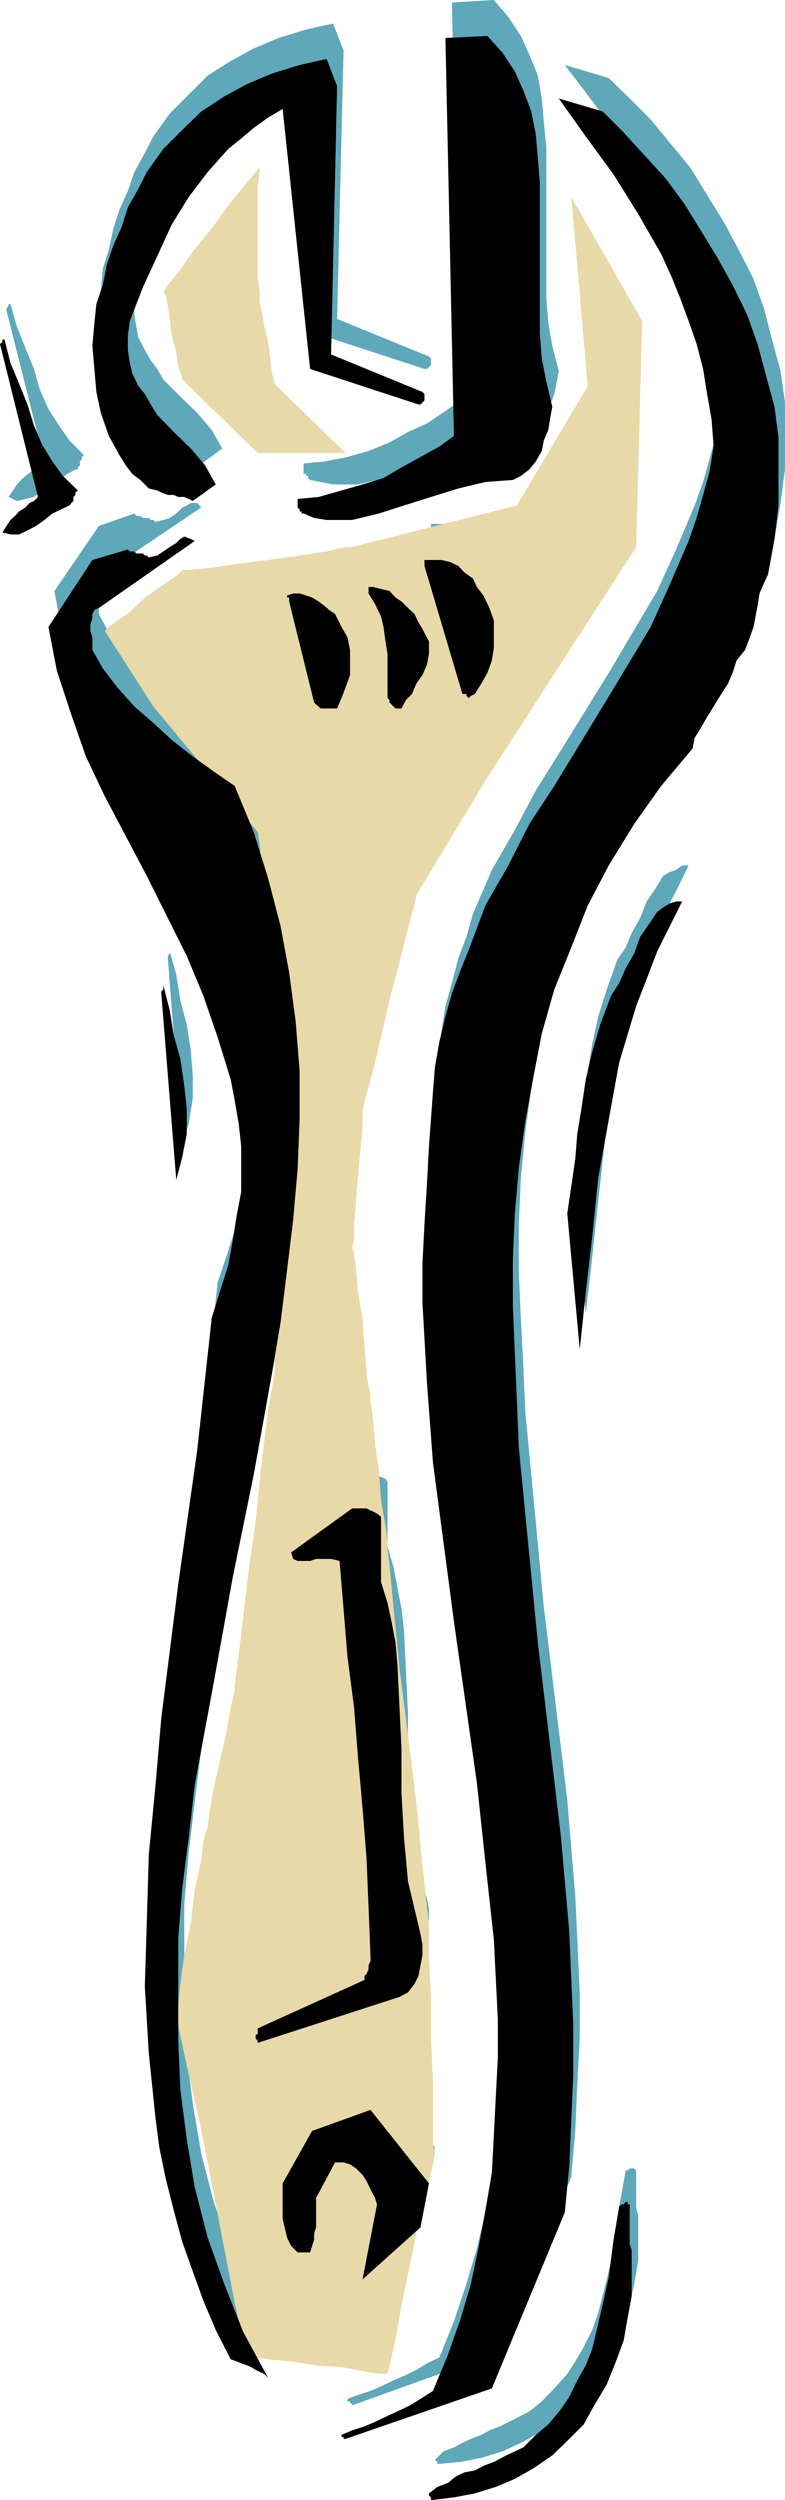 <svg height="480" viewBox="0 0 113.184 360" width="150.912" xmlns="http://www.w3.org/2000/svg"><path style="fill:#5ea8ba" d="m241.982 285.657 5.472 21.744-.648.576-.576.576-.648.288-.864.648-.648.576-.576.648-.576.864-.648.936 1.224.576 1.224-.288 1.224-.288 1.152-.936 1.224-.864 1.224-.648 1.224-.864 1.152-.648h.36v-.288l.288-.288v-.576l.288-.36v-.288l.288-.288-2.088-2.088-1.512-2.16-1.512-2.376-1.224-2.736-.864-3.024-1.224-3.024-1.224-3.024-.936-3.312h-.288v.288l-.288.36zm6.912 40.392 1.224 6.696 2.16 5.976 2.088 6.048 2.736 5.76 6.048 11.448 5.688 11.448 2.448 5.76 2.088 6.048.936 3.024.864 3.024.648 3.024.576 3.312.288 3.312v6.624l-.576 3.312-.648 3.6-.576 3.672-1.224 3.816-1.224 3.6-2.088 19.08-2.736 19.296-1.152 9.648-1.224 9.936-.936 9.648-.864 9.648-.288 9.72-.36 9.648.648 9.36.864 9 .648 4.824.864 4.536 1.224 4.248 1.224 4.536 1.512 4.176 1.512 4.536 1.8 4.248 2.088 3.888.936.648.576.288.936.288h.576l.576.288.648.36.576.576.648.288-3.672-6.624-2.664-6.624-2.448-6.984-1.8-6.912-1.224-7.272-.864-6.912-.36-7.272v-14.472l.648-7.56.864-7.2.936-7.56 2.736-14.76 2.664-14.832 3.024-15.048 2.736-14.832 1.224-7.2.864-7.488.936-7.272.576-7.2.36-6.984v-7.2l-.648-6.912-.864-6.984-1.224-6.912-1.8-6.984-2.16-6.624-2.664-6.624-3.024-1.8-3.024-2.448-3.024-2.088-2.736-2.736-2.736-2.376-2.376-2.736-2.16-2.736-1.44-2.736v-1.8l-.36-.864v-.936l.36-.576v-.936l.288-.576.576-.288 13.896-9.36-.576-.648h-.936l-.576.36-.648.288-.864.864-.936.648-.936.288-1.152.288-.288-.288h-.36l-.288-.288h-.864l-.36-.288h-.576l-.288-.36-5.112 1.8zm6.696-43.416-.288 3.024.288 3.312.288 3.312.576 3.312 1.224 3.024 1.512 2.736.936 1.512.864 1.152 1.224 1.224 1.224.936 1.152.288.648.288.864.288h.936l.576.36h.936l.576.288.648.288 3.312-2.448-1.512-2.664-2.088-2.448-2.448-2.376-2.448-2.448-.864-1.512-.936-1.224-.864-1.512-.936-1.8-.288-1.512-.288-1.8v-2.088l.288-2.16 1.8-4.824 2.088-4.464 2.16-4.248 2.376-4.248 2.736-3.6 3.024-3.312 1.8-1.512 1.8-1.512 2.16-1.224 2.088-1.512 3.888 37.44 15.624 5.112h.36l.288-.288.288-.288v-.936l-.288-.288-13.248-5.4.936-38.664-1.512-3.888-3.888.864-3.96 1.224-3.6 1.512-3.312 1.8-3.312 2.088-2.736 2.736-2.736 2.736-2.376 3.312-1.224 2.376-1.512 2.736-.936 2.736-1.224 2.736-.864 2.664-.648 3.024-.864 2.736z" transform="translate(-241.046 -240.945)"/><path style="fill:#5ea8ba" d="m265.238 378.897 2.088 26.856.936-3.024.576-3.6v-3.312l-.288-3.672-.576-3.6-.936-3.6-.576-3.672-.936-3.312v.288l-.288.36zm13.536 150.192v.288l.36.288v.36l20.448-6.696 1.224-.576.864-1.224.576-1.224.36-1.44.288-1.512v-1.512l-.288-1.512-.36-1.224-1.44-6.336-.648-6.336-.288-6.336v-6.336l-.288-6.048-.288-6.048-.36-3.024-.576-3.024-.576-3.024-.864-2.952v-9.36l-.288-.36-.648-.288-.576-.288-.576-.288h-2.16l-8.712 6.624.288.576.576.36h1.8l.936-.36h2.088l1.224.36.648 6.912.576 6.912.936 7.272.576 7.272.576 7.2.648 7.272.288 7.2.288 6.984v.576l-.288.648v.576l-.288.576-.36.288v.648l-15.336 6.912v.935h-.36zm4.896-206.64 3.6 14.472.288.648.288.288h.288l.36.288h.864l.648-.288h.576l.576-1.512.648-1.512.576-1.8v-3.672l-.288-1.8-.936-1.512-.864-1.512-.936-.864-.576-.648-.936-.576-.864-.576-.936-.288h-2.736v.288l.36.288zm1.152-13.609v.36h.36v.289h.288v.288l.288.288 1.512.288 1.8.36h3.6l3.96-.936 3.528-1.224 3.96-1.152 3.888-1.224 3.96-.936 3.888-.288 1.224-.576 1.224-.936.864-1.224.936-1.152.288-1.872.576-1.512.36-1.8.288-1.512-.936-3.6-.576-3.312-.288-3.6v-21.744l-.36-3.6-.288-3.384-.576-3.312-1.224-3.024-1.224-2.664-1.8-2.736-2.088-2.448-6.048.36 1.224 57.312-2.16 1.512-2.664 1.8-2.736 1.224-2.664 1.512-3.024 1.224-3.024.864-3.312.648-3.024.288v.864zm-2.088 241.345v5.184l.288 1.512.288 1.152.648 1.224.864.936h1.8l.36-.936.288-.864v-.936l.288-.936v-4.176l2.736-5.184h1.224l.864.36.936.576.864.936.648 1.152.576.936.576 1.224.36 1.152-2.16 10.872 8.424-7.848 1.152-6.336-8.352-10.224-8.424 2.736z" transform="translate(-241.046 -240.945)"/><path style="fill:#5ea8ba" d="m291.806 587.337 21.024-7.56 10.584-25.344.576-6.624.288-6.624.36-6.696v-6.624l-.648-13.896-1.152-13.824-3.384-27.792-2.664-28.08-.288-6.624-.36-6.912-.288-6.624V417.2l.288-6.624.648-6.624.864-6.336 1.224-6.696 1.224-6.336 1.8-5.976 2.376-6.336 2.448-6.048 3.024-5.76 3.6-5.688 3.96-5.76 4.536-5.472.288-1.44.864-1.512.936-1.512.936-1.512.864-1.512 1.224-1.512.576-1.8.648-1.512 1.152-1.872.648-1.44.576-1.872.288-1.512.36-1.512.288-1.44.576-1.512.648-1.512.864-5.184.648-4.824v-9.648l-.648-4.536-1.224-4.536-1.152-4.464-1.512-4.248-2.16-4.248-2.088-3.888-2.448-3.96-2.376-3.888-2.736-3.312-3.024-3.672-3.024-3.024-3.024-2.952-6.336-1.872 3.96 5.184 3.888 5.4 3.672 5.76 3.312 6.048 1.512 2.952 1.152 3.024 1.224 3.312 1.224 3.384.936 3.6.576 3.6.576 3.6.36 3.96-.648 3.6-.864 3.312-.936 3.312-1.224 3.384-2.664 6.336-2.736 5.976-6.984 11.808-6.912 11.16-3.6 5.76-3.024 5.688-3.312 5.76-2.736 6.336-.936 3.312-1.152 3.024-.936 3.6-.936 3.312-.576 3.672-.288 3.6-.288 3.888-.36 3.96-.288 5.688-.288 5.472-.288 5.688v5.688l.576 11.448.936 11.52 3.024 23.184 3.312 22.968 1.224 11.448 1.152 11.448.36 5.472.288 5.688v5.472l-.288 5.76-.36 5.4-.288 5.4-.864 5.472-.936 5.4-1.224 5.184-1.512 5.112-1.8 5.4-2.088 5.184-1.8.864-1.512.936-1.8.864-1.512.648-1.8.864-1.512.648-1.8.576-1.512.576v.36h.36v.288h.288zm3.312-266.112.864 1.8.936 1.512.288 1.872.288 1.8.288 1.8v6.624l.288.288v.288l.288.36h.288l.288.288h.936l.576-.936.936-1.152.576-1.512.936-1.224.576-1.512.288-1.512v-1.8l-.864-1.512-.648-1.224-.576-.936-.864-1.152-.936-.936-.936-.576-.864-.648-1.152-.576-1.224-.288h-.576v.576z" transform="translate(-241.046 -240.945)"/><path style="fill:#5ea8ba" d="m303.182 317.337 5.472 18.432h.576v.288l.288.288.288-.288.648-.288.864-1.224.936-1.8.576-1.512.288-2.16v-3.888l-.576-1.8-.936-1.8-.864-1.224-.648-1.224-1.152-.936-.936-.864-1.224-.648-1.152-.288h-2.448v.936zm1.224 278.423 3.024-.287 3.024-.576 3.024-.936 2.664-1.224 2.736-1.512 2.736-1.8 2.088-2.088 2.448-2.448 1.512-2.664 1.8-3.024 1.224-3.024 1.152-3.312.648-3.024.576-3.312v-6.624l-.288-.936v-5.472l-.288-.288h-.648l-.288.288h-.288l-.936 5.184-.576 5.4-1.224 5.112-1.224 4.824-.864 2.448-1.224 2.448L323.99 581l-1.152 1.8-1.872 2.088-1.8 1.872-1.8 1.44-2.376 1.224-1.872.936-1.512.576-1.152.648-1.512.576-1.224.576-1.224.648-1.512.576-1.224 1.224.36.288v.288zm19.296-185.183 1.8 19.512.936-8.136.864-8.064.936-8.424 1.512-8.496 1.512-8.136 2.376-8.136 1.512-3.96 1.512-3.888 1.872-3.6 1.8-3.672h-.936l-.864.648-.936.288-.936.576-1.152 1.872-1.224 1.8-.936 2.376-1.224 2.16-.864 2.088-1.224 1.8-1.512 4.248-1.224 3.888-.864 3.96-.648 3.888-.576 3.96-.288 3.888-.648 3.6z" transform="translate(-241.046 -240.945)"/><path style="fill:#e8d9a8" d="M278.198 360.753 263.15 342.68l-6.984-10.872.576-.576 1.224-.936 1.8-1.224 1.872-1.8 2.088-1.512 1.8-1.224 1.224-.864.576-.648h.936l3.024-.288 3.888-.576 4.536-.576 4.536-.648 3.888-.576 2.736-.648h.936l23.76-5.976 10.224-17.208-2.376-27.216 10.224 17.856-.864 32.544-21.456 33.192-10.224 16.92-.288 1.512-.936 3.312-1.224 4.824-1.44 5.472-1.224 5.4-1.152 4.824-.936 3.312-.288 1.224-.288 1.224v2.088l-.288 3.312-.36 3.96-.288 3.6-.288 3.312v2.448l-.288.864.288.864.288 2.376.288 3.312.648 3.96.288 3.888.288 3.672.288 2.088.288.936v1.152l.36 2.448.288 3.6.576 3.96.288 4.176.648 3.672.288 2.376v.936l.288 2.376.576 6.048.864 8.784 1.224 9.648 1.224 9.936.864 8.784.648 5.976.288 2.448v5.112l.288 5.472v5.976l.288 6.048v9.073l.288 1.512-.288 1.512-.864 3.6-1.224 4.824-1.224 6.048-1.224 5.76-.864 5.112-.864 3.6-.288 1.224h-.936l-2.088-.288-3.312-.648-3.96-.288-3.6-.576-3.312-.288-2.088-.288-.936-.36-.576-2.088-1.224-5.4-1.512-7.848-1.8-9.36-1.8-9.072-1.8-7.848-1.224-5.76-.288-2.088.288-.936.288-3.024.576-4.176.936-4.536.576-4.824.936-4.248.288-2.736.288-1.152.36-.936.288-2.376.576-3.312.936-3.96.864-3.888.648-3.672.576-2.376v-.936l.288-2.088.648-5.112.864-7.56 1.224-8.784.864-8.424.936-7.56.936-5.4v-2.16l.288-1.8v-12.96l.288-8.352v-8.784l.288-7.56v-8.424l-.288-3.024-.576-4.536-.648-5.112-.576-5.112-.648-4.824-.288-3.312z" transform="translate(-241.046 -240.945)"/><path style="fill:#000" d="m241.046 290.48 5.472 22.033-.576.576-.648.288-.576.648-.936.576-.576.648-.648.576-.576.864-.576.936 1.152.288h1.224l1.224-.576 1.224-.648 1.224-.864 1.152-.936 1.224-.576 1.224-.576.288-.36.288-.288v-.576l.288-.288v-.36l.36-.288-2.16-2.088-1.512-2.088-1.512-2.448-1.152-2.736-.936-3.024-1.224-3.024-1.224-2.952-.864-3.384h-.288v.36l-.36.288zm6.984 40.753 1.224 6.336 2.088 6.336 2.088 5.976 2.736 5.76 6.048 11.448 5.76 11.52 2.376 5.688 2.088 6.048.936 3.024.936 3.024.576 3.024.576 3.312.36 3.312v6.624l-.648 3.312-.576 3.672-.648 3.528-1.152 3.6-1.224 3.96-2.088 19.008-2.736 19.296-1.224 9.648-1.224 9.648-.864 10.008-.936 9.648-.288 9.648-.288 9.36.576 9.648.936 9.072.576 4.464.936 4.536 1.152 4.536 1.224 4.536 1.512 4.248 1.512 4.176 1.8 4.248 2.16 4.248.864.288.648.288.864.288.648.288.576.36.576.288.648.288.576.576-3.6-6.624-2.736-6.912-2.376-6.624-1.872-7.272-1.152-6.912-.936-7.272-.288-6.912v-14.832l.576-7.2.936-7.272.864-7.56 2.736-14.76 2.736-15.12 3.024-14.76 2.664-14.76 1.224-7.272.936-7.56.864-7.128.648-7.272.288-7.2v-6.984l-.576-7.2-.936-6.984-1.224-6.624-1.8-6.912-2.088-6.696-2.736-6.624-3.024-2.088-3.024-2.16-3.024-2.376-2.664-2.448-2.736-2.376-2.448-2.736-2.088-2.736-1.512-2.664v-1.8l-.288-.936v-.936l.288-.864v-.648l.288-.576.648-.288 13.824-9.648-.576-.288-.936-.36-.576.36-.576.576-.936.576-.936.648-.864.576-1.224.288-.288-.288h-.288l-.288-.288h-.936l-.288-.288h-.648l-.288-.288-5.112 1.512zm6.624-43.776-.288 3.312.288 3.312.288 3.312.648 3.024 1.152 3.312 1.512 2.736.936 1.512.936 1.224 1.152.864 1.224 1.224 1.224.288.576.288.936.36h.864l.648.288h.864l.648.288.576.288 3.312-2.376-1.512-2.736-2.088-2.448-2.448-2.376-2.376-2.448-.936-1.512-.864-1.512-.936-1.152-.864-1.8-.36-1.512-.288-1.872v-2.088l.288-2.088 1.872-4.824 2.088-4.536 2.088-4.536 2.448-3.96 2.736-3.6 2.952-3.312 1.872-1.512 1.8-1.512 2.088-1.512 2.088-1.224 3.96 37.44 15.624 5.112h.288l.288-.288.288-.288v-.937l-.288-.288-13.176-5.4.864-38.664-1.512-3.888-3.888.864-3.96 1.224-3.6 1.512-3.312 1.8-3.312 2.16-2.736 2.664-2.736 2.736-2.376 3.312-1.224 2.448-1.512 2.664-.864 2.736-1.224 2.736-.936 2.736-.576 2.952-.936 2.736z" transform="translate(-241.046 -240.945)"/><path style="fill:#000" d="m264.302 384.009 2.16 26.856.864-3.312.648-3.312v-3.6l-.36-3.384-.576-3.888-.936-3.312-.576-3.6-.936-3.672v.648l-.288.288zM277.91 534.2v.289l.288.36v.288l20.448-6.624 1.224-.648.936-1.224.576-1.152.288-1.512.288-1.512v-1.512l-.288-1.512-.288-1.224-1.512-6.336-.576-6.336-.36-6.336v-6.336l-.288-6.048-.288-6.048-.288-3.312-.576-3.024-.576-2.664-.936-3.024v-9.36l-.288-.288-.576-.36-.648-.288-.576-.288h-2.088l-8.784 6.336.288.936.648.288h1.8l.864-.288h2.16l1.224.288.576 6.912.576 6.984.936 7.2.576 7.272.648 7.2.576 7.272.288 6.912.288 7.272v.576l-.288.648v.576l-.288.648-.288.288v.576l-15.408 6.984v.864h-.288zm4.824-206.64 3.6 14.545.288.288.36.288.288.288h2.376l.648-1.512.576-1.512.648-1.8v-3.6l-.36-1.8-.864-1.512-.936-1.872-.864-.576-.648-.576-.864-.648-.936-.576-.864-.288-.936-.288h-.936l-.864.288v.288h.288v.288zm1.224-13.535.288.288v.288h.288v.288h.288l1.512.648 1.8.288h3.672l3.888-.936 3.6-1.152 3.888-1.224 3.96-1.224 3.888-.936 3.96-.288 1.152-.576 1.224-.936.936-1.152.864-1.512.288-1.512.648-1.512.288-1.8.288-1.512-.864-3.672-.648-3.312-.288-3.6v-21.744l-.288-3.6-.288-3.312-.648-3.312-1.152-3.024-1.224-2.736-1.8-2.736-2.16-2.376-6.048.288 1.224 57.312-2.088 1.512-2.736 1.512-2.736 1.512-2.592 1.512-3.024.936-3.024.864-3.312.936-3.024.288v.936zm-2.16 241.344v5.112l.36 1.512.288 1.224.576 1.152.936.936h1.8l.288-.936.288-.864v-.936l.288-.864v-4.248l2.736-5.112h1.224l.936.288.864.576.936.936.576.864.576 1.224.648 1.224.288.936-2.088 10.8 8.352-7.488 1.224-6.336-8.424-10.584-8.424 3.024z" transform="translate(-241.046 -240.945)"/><path style="fill:#000" d="m290.87 592.16 21.096-7.271 10.512-25.344.648-6.624.288-6.624.288-6.624v-6.984l-.576-13.536-1.224-13.896-3.312-27.792-2.736-28.008-.288-6.984-.288-6.624-.288-6.912v-6.696l.288-6.552.576-6.624.936-6.624 1.152-6.336 1.224-6.336 1.8-6.336 2.448-6.048 2.376-6.048 3.024-5.76 3.672-5.976 3.888-5.472 4.536-5.4.288-1.512.936-1.512.864-1.512.936-1.512.936-1.512 1.152-1.8.648-1.512.576-1.8 1.224-1.512.576-1.512.648-1.8.288-1.512.288-1.512.288-1.8.648-1.512.576-1.224.936-5.112.576-4.824v-9.72l-.576-4.464-1.224-4.536-1.224-4.536-1.512-4.248-2.088-4.248-2.16-3.888-2.376-3.888-2.448-3.96-2.664-3.6-3.024-3.312-3.024-3.312L327.95 257l-6.336-1.872 3.888 5.472 3.96 5.4 3.6 5.76 3.312 5.76 1.512 3.312 1.224 3.024 1.224 3.312 1.152 3.312.936 3.6.576 3.6.648 3.672.288 3.888-.576 3.6-.936 3.384-.936 3.312-1.152 3.312-2.736 6.336-2.736 6.048-6.912 11.448-6.984 11.448-3.6 5.472-3.024 5.976-3.312 5.76-2.376 6.336-1.224 3.024-1.224 3.312-.936 3.312-.864 3.6-.648 3.672-.288 3.6-.288 3.96-.288 3.888-.288 5.4-.36 5.76-.288 5.688v5.688l.648 11.52.864 11.448 3.024 22.896 3.312 23.256 1.224 11.448 1.224 11.16.288 5.76.288 5.76v5.4l-.288 5.472-.288 5.688-.288 5.472-.936 5.4-.936 5.112-1.152 5.472-1.512 5.112-1.8 5.112-2.16 5.184-1.8 1.152-1.512.936-1.8.864-1.44.648-1.8.864-1.512.648-1.8.576-1.512.648v.288h.288v.288h.288zm3.312-265.751.936 1.512.864 1.8.36 1.512.288 2.088.288 1.8v6.336l.288.288v.36l.288.288.288.288.288.288h.864l.648-1.224.864-.864.648-1.512.864-1.224.648-1.512.288-1.512v-1.8l-.936-1.8-.576-.936-.576-1.224-.936-.864-.936-.936-.864-.576-.864-.936-1.224-.288-1.152-.288h-.648v.576z" transform="translate(-241.046 -240.945)"/><path style="fill:#000" d="m302.246 322.449 5.472 18.432h.576v.288l.36.288.288-.288.576-.288.936-1.512.864-1.512.648-1.8.288-1.8v-3.96l-.648-1.8-.864-1.8-.936-1.224-.576-1.224-1.224-.864-.864-.936-1.224-.576-1.224-.288h-2.448v.864zm1.224 278.496 3.024-.36 3.024-.576 3.024-.936 2.736-1.152 2.664-1.512 2.736-1.872 2.16-2.088 2.376-2.376 1.512-2.736 1.8-3.024 1.224-3.024 1.224-3.312.576-3.312.576-3.024v-6.624l-.288-.936v-5.688h-.288v-.36h-.288l-.288.36h-.288l-.36.288-.864 5.112-.648 5.112-1.152 5.112-1.224 5.184-.936 2.376-1.224 2.16-1.152 2.376-1.224 1.8-1.8 2.16-1.8 1.512-1.8 1.8-2.448 1.152-1.8.936-1.512.576-1.224.648-1.512.288-1.224.576-1.152.936-1.512.576-1.224.936v.288l.288.288v.36zm19.368-185.256 1.8 19.584.864-8.208.936-8.064.864-8.424 1.512-8.424 1.512-8.208 2.448-8.136 1.512-3.888 1.512-3.96 1.8-3.6 1.8-3.6h-.864l-.936.288-.936.576-.864.648-1.224 1.8-1.224 1.8-.864 2.376-1.224 2.16-.936 2.088-1.152 1.8-1.512 3.96-1.224 4.176-.936 3.96-.576 3.888-.648 3.96-.288 3.6-.576 3.96z" transform="translate(-241.046 -240.945)"/><path style="fill:#e8d9a8" d="M290.87 306.177h-12.672l-10.872-10.584v-.288l-.576-1.512-.288-2.088-.648-2.448-.288-2.376-.288-1.872-.288-1.512-.36-.576.648-.936 1.512-1.8 2.088-3.024 2.736-3.312 2.376-3.312 2.16-2.664 1.8-2.16.576-.576v.576l-.288 2.16v12.96l.288 2.088v1.512l.288 1.224.36 2.088.576 2.448.288 2.376.288 2.16.36 1.44.288.36z" transform="translate(-241.046 -240.945)"/></svg>
